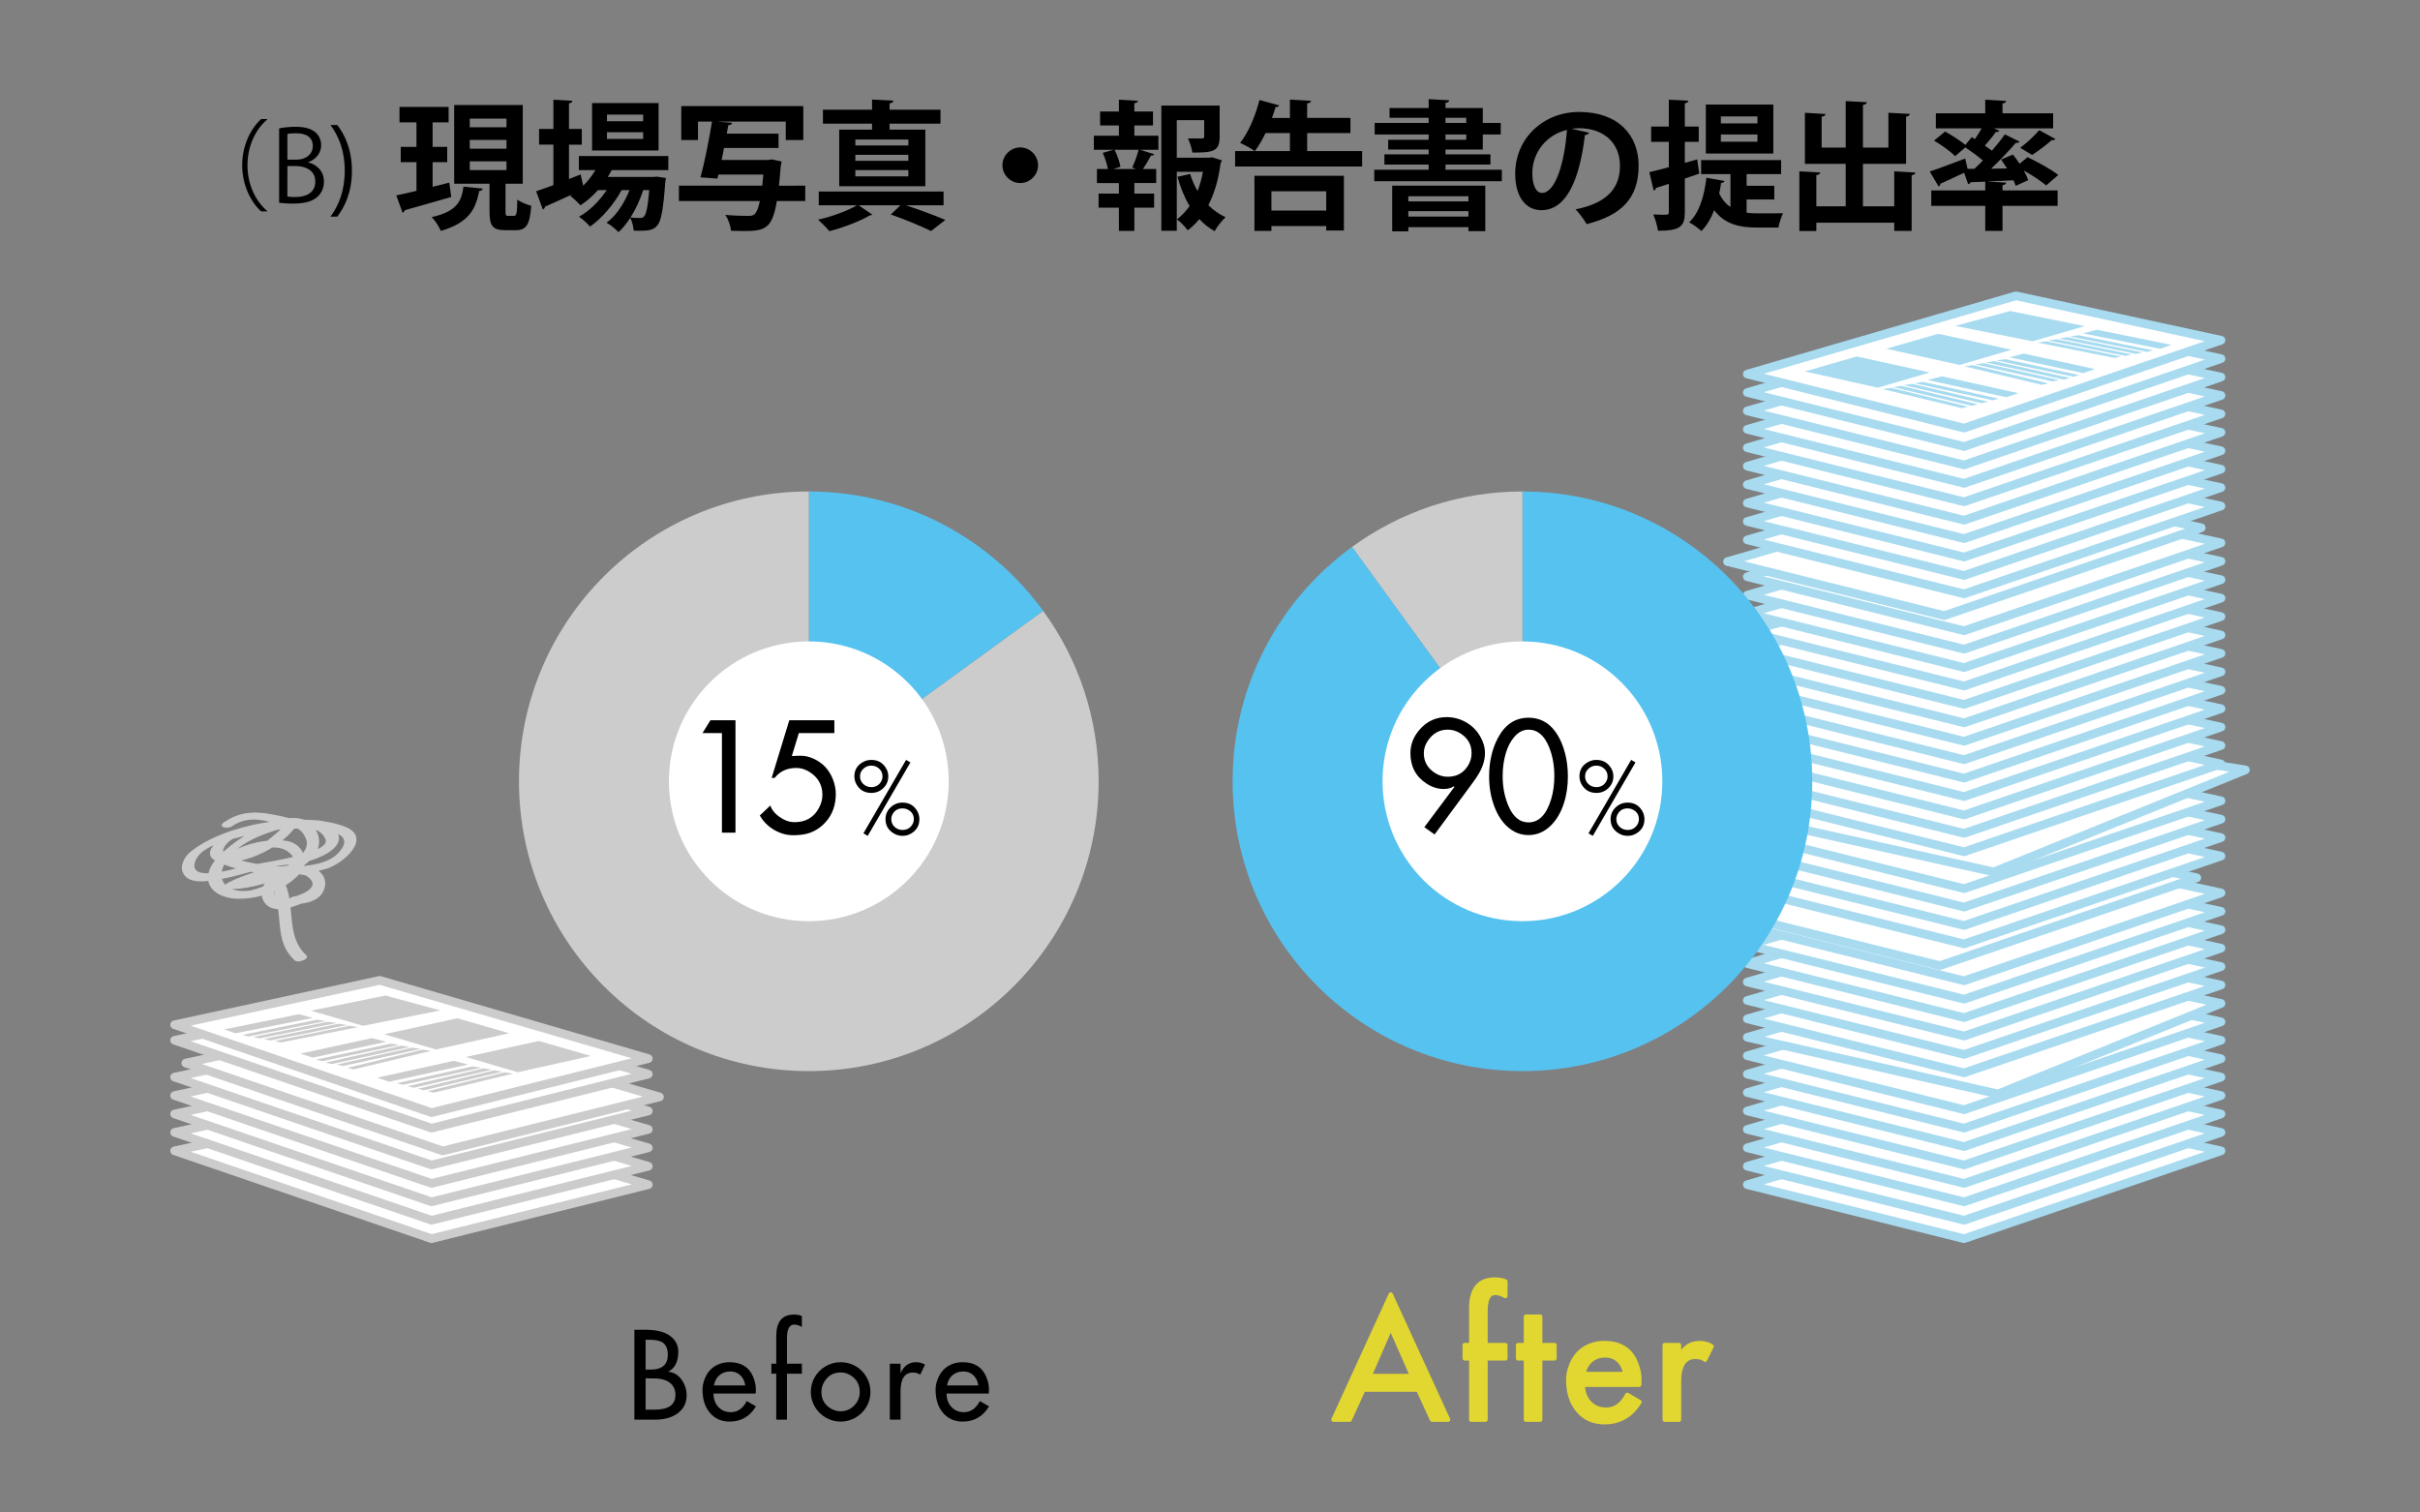 <?xml version="1.0" encoding="utf-8"?>
<!-- Generator: Adobe Illustrator 14.0.0, SVG Export Plug-In  -->
<!DOCTYPE svg PUBLIC "-//W3C//DTD SVG 1.1//EN" "http://www.w3.org/Graphics/SVG/1.1/DTD/svg11.dtd">
<svg version="1.1"
	 xmlns="http://www.w3.org/2000/svg" xmlns:xlink="http://www.w3.org/1999/xlink" xmlns:a="http://ns.adobe.com/AdobeSVGViewerExtensions/3.0/"
	 x="0px" y="0px" width="560px" height="350px" viewBox="-39.404 -22.944 560 350" enable-background="new -39.404 -22.944 560 350"
	 xml:space="preserve">
<rect x="-39.404" y="-22.944" width="560" height="350" fill="#808080" stroke="none"/>
<defs>
</defs>
<path d="M22.425,4.716c-2.512,2.092-4.563,5.933-4.563,10.577c0,4.76,2.12,8.555,4.563,10.578v0.114h-1.383
	c-2.327-2.092-4.4-5.955-4.4-10.692c0-4.736,2.073-8.6,4.4-10.692h1.383V4.716z"/>
<path d="M31.939,14.649c1.659,0.391,3.618,1.771,3.618,4.415c0,1.563-0.6,2.667-1.406,3.449c-1.175,1.149-3.064,1.655-5.714,1.655
	c-1.451,0-2.534-0.114-3.249-0.184V6.762c0.968-0.207,2.351-0.367,3.779-0.367c2.166,0,3.594,0.413,4.631,1.287
	c0.83,0.713,1.313,1.725,1.313,3.035c0,1.725-1.175,3.22-2.973,3.863V14.649z M29.152,14.006c2.327,0,3.824-1.334,3.824-3.128
	v-0.022c0-2.07-1.521-2.967-3.917-2.967c-1.014,0-1.612,0.069-1.958,0.161v5.956H29.152z M27.102,22.536
	c0.438,0.093,1.06,0.115,1.866,0.115c2.419,0,4.585-0.942,4.585-3.587c0-2.621-2.281-3.587-4.608-3.587h-1.843V22.536z"/>
<path d="M38.645,5.98c1.636,2.139,3.387,5.473,3.387,10.601c0,5.104-1.728,8.393-3.387,10.601h-1.567
	c1.867-2.553,3.295-5.933,3.295-10.624c0-4.668-1.405-7.979-3.295-10.577H38.645z"/>
<path d="M64.568,19.317l0.45,3.316c-3.896,1.127-8.049,2.318-10.753,3.059c-0.032,0.289-0.258,0.515-0.516,0.579l-1.449-3.992
	c1.288-0.258,2.898-0.644,4.669-1.063v-6.632h-3.638v-3.542h3.638V5.376h-3.928V1.803h11.365v3.573h-3.703v5.667h3.381v3.542h-3.381
	v5.698L64.568,19.317z M72.327,20.702c-0.064,0.257-0.322,0.515-0.837,0.547c-0.805,3.96-2.125,7.276-8.887,9.24
	c-0.386-0.966-1.352-2.479-2.124-3.188c5.892-1.32,6.89-3.67,7.372-7.051L72.327,20.702z M77.575,25.95
	c0,0.934,0.064,1.063,0.611,1.063h1.353c0.58,0,0.708-0.516,0.772-3.768c0.741,0.58,2.254,1.191,3.22,1.417
	c-0.322,4.442-1.191,5.666-3.573,5.666h-2.447c-2.994,0-3.638-1.095-3.638-4.378v-6.375h-8.178V1.352h15.872v18.224h-3.992V25.95z
	 M69.301,4.507v1.996h8.5V4.507H69.301z M69.301,9.434v2.028h8.5V9.434H69.301z M69.301,14.392v2.028h8.5v-2.028H69.301z"/>
<path d="M115.249,16.42h-13.104c-0.289,0.547-0.579,1.063-0.901,1.577h10.625l0.772-0.064l2.061,0.322
	c-0.032,0.29-0.097,0.644-0.161,0.934c-0.45,6.504-0.998,9.111-1.867,10.077c-0.869,0.998-1.867,1.191-4.089,1.191
	c-0.418,0-0.869,0-1.353-0.032c-0.063-0.869-0.321-2.125-0.805-2.93c-0.837,1.288-1.771,2.447-2.704,3.284
	c-0.676-0.74-1.803-1.643-2.769-2.189c2.221-1.577,4.121-4.508,5.312-7.534h-1.835c-1.706,3.188-4.604,6.601-7.309,8.436
	c-0.611-0.74-1.674-1.706-2.543-2.286c2.35-1.255,4.732-3.638,6.407-6.149h-2.029c-1.223,1.385-2.607,2.576-4.024,3.51
	c-0.579-0.612-1.706-1.706-2.414-2.222c0.193-0.097,0.386-0.193,0.579-0.322v-0.032c-2.414,1.127-4.732,2.157-6.407,2.898
	c0,0.321-0.225,0.547-0.482,0.644l-1.546-4.218c1.095-0.354,2.479-0.869,3.992-1.417v-9.368h-3.315V6.89h3.315V0.129l4.411,0.257
	c-0.032,0.322-0.258,0.483-0.805,0.58V6.89h2.962v3.639h-2.962v7.952l2.704-1.063c0.032,0.064,0.032,0.129,0.58,2.607
	c1.095-1.063,2.061-2.286,2.833-3.605h-3.831v-3.252h20.702V16.42z M112.995,0.901V11.88h-15.39V0.901H112.995z M109.421,5.119
	V3.573h-8.371v1.546H109.421z M109.421,9.208V7.662h-8.371v1.546H109.421z M109.421,21.056c-0.676,2.157-1.706,4.411-2.93,6.343
	c0.966,0.097,1.803,0.097,2.222,0.097s0.676-0.064,0.934-0.387c0.451-0.482,0.869-2.125,1.191-6.053H109.421z"/>
<path d="M146.934,20.025v3.542h-6.567c-1.063,6.311-2.608,6.954-7.599,6.954c-0.934,0-1.964-0.032-3.026-0.064
	c-0.064-1.095-0.58-2.64-1.32-3.67c2.157,0.193,4.314,0.226,5.216,0.226c1.288,0,2.061,0,2.801-3.445H117.7v-3.542h19.285
	c0.097-0.772,0.161-1.642,0.258-2.575h-10.399l-0.226,0.934l-3.928-0.29c0.934-3.349,1.996-8.757,2.672-12.91h-3.252v4.282h-3.863
	V1.609h28.236v7.856h-4.057V5.184h-15.615v0.032l3.188,0.257c-0.064,0.322-0.29,0.516-0.87,0.548l-0.354,1.964h11.977v3.316h-12.621
	c-0.16,0.934-0.354,1.867-0.547,2.769h10.817l0.838-0.129c0.032,0.032,0.097,0.032,2.221,0.483
	c-0.032,0.257-0.096,0.708-0.192,1.063c-0.129,1.706-0.29,3.22-0.419,4.539H146.934z"/>
<path d="M178.94,24.565h-8.692c3.316,1.095,6.89,2.447,9.111,3.381l-3.316,2.575c-2.157-1.063-5.795-2.607-9.305-3.831
	c0.837-0.772,1.546-1.449,2.222-2.125h-9.659l3.155,2.157c-0.129,0.097-0.354,0.193-0.611,0.193
	c-2.093,1.255-6.117,2.833-9.337,3.638c-0.611-0.772-1.771-1.932-2.607-2.672c3.154-0.677,6.954-2.093,8.982-3.316h-8.822v-3.188
	h28.88V24.565z M162.392,7.051V5.666h-11.365v-3.22h11.365v-2.35l4.959,0.257c-0.032,0.322-0.29,0.516-0.902,0.645v1.448h11.784
	v3.22h-11.784v1.385h8.274v13.104h-19.929V7.051H162.392z M170.795,10.721V9.337h-12.267v1.384H170.795z M170.795,14.263v-1.385
	h-12.267v1.385H170.795z M170.795,17.868V16.42h-12.267v1.448H170.795z"/>
<path d="M200.806,15.293c0,2.254-1.867,4.121-4.121,4.121c-2.253,0-4.121-1.867-4.121-4.121s1.868-4.121,4.121-4.121
	C199.003,11.172,200.806,13.104,200.806,15.293z"/>
<path d="M223.09,6.085v2.383h5.57v3.251h-4.218l3.252,1.03c-0.064,0.226-0.354,0.322-0.773,0.322
	c-0.45,0.869-1.191,2.125-1.835,3.091h3.059v3.252h-5.055v2.446h4.572v3.252h-4.572v5.377h-3.574v-5.377h-4.7V21.86h4.7v-2.446
	h-5.087v-3.252h2.544c-0.193-1.095-0.676-2.575-1.191-3.734l2.479-0.709h-4.54V8.468h5.795V6.085h-4.346v-3.22h4.346V0.129
	l4.411,0.257c-0.032,0.29-0.258,0.483-0.837,0.548v1.932h4.314v3.22H223.09z M223.412,16.162l-0.806-0.354
	c0.548-1.158,1.159-2.865,1.481-4.089h-5.57c0.612,1.224,1.191,2.898,1.353,3.929l-1.642,0.515H223.412z M241.056,13.458
	l2.285,0.708c-0.064,0.29-0.161,0.387-0.289,0.611c-0.451,3.542-1.353,6.891-2.834,9.756c1.159,1.159,2.479,2.125,3.993,2.769
	c-0.838,0.772-1.997,2.222-2.544,3.252c-1.32-0.74-2.512-1.674-3.542-2.801c-0.805,0.998-1.706,1.867-2.704,2.607
	c-0.547-0.837-1.642-1.932-2.479-2.543c1.127-0.869,2.125-1.899,2.931-3.091c-1.191-1.996-2.125-4.282-2.802-6.762l2.93-0.644
	c0.419,1.385,0.998,2.704,1.707,3.928c0.547-1.385,0.966-2.897,1.256-4.443h-6.054v13.651h-3.573V1.48h13.49v7.244
	c0,3.445-1.643,3.639-6.311,3.639c-0.129-0.966-0.579-2.351-1.03-3.284c1.288,0.032,2.801,0.032,3.188,0.032
	c0.45-0.032,0.579-0.097,0.579-0.451V4.861h-6.343v8.693h7.47L241.056,13.458z"/>
<path d="M263.081,12.009h12.718v3.574h-29.395v-3.574h4.507c-0.837-0.644-2.382-1.449-3.349-1.899
	c1.868-2.286,3.574-6.278,4.476-9.916l4.572,1.255c-0.097,0.258-0.387,0.419-0.837,0.387c-0.258,0.837-0.516,1.674-0.838,2.512
	h4.153v-4.25l4.895,0.289c-0.032,0.322-0.29,0.516-0.902,0.612v3.349h10.014v3.509h-10.014V12.009z M250.879,30.489v-12.75h20.702
	v12.653h-4.089v-1.03h-12.686v1.127H250.879z M259.089,7.855h-5.634c-0.772,1.578-1.61,3.026-2.479,4.153h8.113V7.855z
	 M267.492,21.313h-12.686v4.476h12.686V21.313z"/>
<path d="M295.089,16.323h13.039v2.672h-29.523v-2.672h12.588v-1.191h-10.238v-2.351h10.238v-1.127h-9.368V9.401h9.368V8.178h-12.491
	V5.505h12.491v-1.19h-9.047V2.061h9.047V0l4.766,0.257c-0.032,0.354-0.258,0.516-0.869,0.612v1.191h8.628v3.444h4.153v2.673h-4.153
	v3.477h-8.628v1.127h10.399v2.351h-10.399V16.323z M282.758,30.586V20.025h21.539v10.528H300.4V29.62h-13.908v0.966H282.758z
	 M300.4,22.473h-13.908v1.191H300.4V22.473z M286.492,27.173H300.4v-1.255h-13.908V27.173z M295.089,4.314v1.19h4.797v-1.19H295.089
	z M295.089,8.178v1.224h4.797V8.178H295.089z"/>
<path d="M328.319,7.759c-0.129,0.29-0.516,0.548-0.966,0.548c-1.32,11.011-4.54,17.386-10.078,17.386
	c-3.509,0-6.053-2.962-6.053-8.436c0-8.242,6.568-14.295,14.778-14.295c9.111,0,13.78,5.409,13.78,12.396
	c0,7.565-3.896,11.494-12.01,13.555c-0.611-0.966-1.513-2.318-2.575-3.413c7.341-1.449,10.271-4.958,10.271-10.077
	c0-5.184-3.606-8.693-9.53-8.693c-0.579,0-1.095,0.064-1.642,0.129L328.319,7.759z M323.2,7.115
	c-4.895,1.159-8.018,5.377-8.018,9.98c0,2.704,0.806,4.604,2.222,4.604C320.56,21.7,322.652,14.649,323.2,7.115z"/>
<path d="M353.34,13.94l0.482,3.284l-3.349,1.159v7.759c0,3.316-1.03,4.314-6.214,4.314c-0.128-1.03-0.611-2.704-1.095-3.767
	c0.741,0.032,1.514,0.064,2.093,0.064c1.353,0,1.514,0,1.514-0.645v-6.503l-2.962,0.934c-0.032,0.321-0.29,0.547-0.548,0.611
	l-0.998-4.25c1.256-0.289,2.802-0.708,4.508-1.159V9.884h-4.089V6.343h4.089V0.129l4.508,0.225
	c-0.032,0.322-0.226,0.516-0.806,0.612v5.377h3.22v3.541h-3.22v4.861L353.34,13.94z M364.77,23.213v3.059
	c0.869,0.129,1.803,0.161,2.769,0.161c0.934,0,4.411,0,5.666-0.032c-0.418,0.772-0.901,2.383-1.063,3.316h-4.894
	c-4.25,0-7.599-0.837-9.98-4.024c-0.74,1.932-1.739,3.605-2.962,4.829c-0.645-0.611-1.964-1.577-2.834-2.028
	c2.318-2.125,3.51-6.053,3.993-10.303l4.185,0.74c-0.063,0.29-0.321,0.451-0.772,0.451c-0.129,0.805-0.258,1.642-0.45,2.415
	c0.676,1.448,1.545,2.446,2.607,3.155v-7.599h-6.793v-3.252h18.513v3.252h-7.984v2.704h6.406v3.155H364.77z M370.951,1.255v11.334
	h-15.615V1.255H370.951z M367.28,5.602V3.992h-8.468v1.609H367.28z M367.28,9.852V8.178h-8.468v1.674H367.28z"/>
<path d="M398.934,16.71l4.894,0.289c-0.032,0.29-0.258,0.516-0.869,0.612v12.878h-4.024V28.59h-18.03v1.932h-3.928V16.71
	l4.829,0.257c-0.032,0.322-0.289,0.548-0.901,0.612v7.212h6.794v-9.82h-9.434V3.155l4.765,0.289
	c-0.032,0.322-0.29,0.516-0.901,0.612v7.147h5.57V0.45l4.894,0.258c-0.032,0.322-0.29,0.516-0.901,0.644v9.853h5.892V3.155
	l4.958,0.257c-0.032,0.322-0.258,0.516-0.869,0.645v10.914h-9.98v9.82h7.244V16.71z"/>
<path d="M424.823,19.317c-0.032,0.322-0.258,0.515-0.837,0.579v1.224h12.749v3.574h-12.749v5.795h-3.993v-5.795h-12.491V21.12
	h12.491v-2.028l-3.412,0.129c-0.064,0.258-0.29,0.419-0.548,0.451l-0.934-2.641c-2.028,0.966-4.089,1.932-5.506,2.544
	c0,0.289-0.128,0.515-0.386,0.644l-2.061-3.478c2.093-0.676,5.184-1.867,8.21-2.994l0.547,2.383h1.578
	c0.644-0.611,1.32-1.256,1.964-1.932c-1.159-0.998-2.704-2.125-4.057-3.026l-2.383,2.028c-0.998-1.063-3.155-2.608-4.861-3.606
	l2.543-2.093c1.514,0.806,3.51,2.093,4.701,3.091l1.48-1.803l0.741,0.451c0.547-0.805,1.095-1.675,1.545-2.479h-10.592V3.284h11.429
	V0.129l4.83,0.289c-0.032,0.29-0.258,0.516-0.837,0.58v2.286h11.719v3.477h-13.748l1.32,0.548c-0.161,0.257-0.515,0.321-0.837,0.289
	c-0.644,0.934-1.609,2.125-2.544,3.155c0.58,0.387,1.159,0.805,1.643,1.159c1.127-1.288,2.189-2.607,2.994-3.767l3.381,1.674
	c-0.097,0.226-0.419,0.322-0.869,0.322c-1.514,1.771-3.639,3.992-5.699,5.956l3.703-0.064c-0.451-0.708-0.935-1.416-1.385-2.061
	l2.736-1.159c0.516,0.645,1.03,1.385,1.546,2.125l1.835-1.513c2.318,1.095,5.474,2.833,7.115,4.121l-2.801,2.414
	c-1.127-0.966-3.22-2.35-5.184-3.444c0.45,0.805,0.805,1.577,1.03,2.222l-2.897,1.319c-0.129-0.386-0.29-0.805-0.516-1.287
	c-2.028,0.128-4.089,0.192-5.892,0.257v0.032L424.823,19.317z M436.253,9.24c-0.129,0.193-0.483,0.289-0.87,0.226
	c-1.158,1.063-3.154,2.543-4.539,3.444c-0.032,0-2.769-1.642-2.769-1.642c1.448-1.063,3.315-2.801,4.41-4.089L436.253,9.24z"/>
<polygon fill="#FFFFFF" stroke="#A8DBF0" stroke-width="2" stroke-linecap="round" stroke-linejoin="round" points="
	474.547,243.364 427.082,233.089 364.93,251.196 415.085,263.694 "/>
<polygon fill="#FFFFFF" stroke="#A8DBF0" stroke-width="2" stroke-linecap="round" stroke-linejoin="round" points="
	474.547,239.102 427.082,228.825 364.93,246.934 415.085,259.431 "/>
<polygon fill="#FFFFFF" stroke="#A8DBF0" stroke-width="2" stroke-linecap="round" stroke-linejoin="round" points="
	474.547,234.838 427.082,224.563 364.93,242.671 415.085,255.168 "/>
<polygon fill="#FFFFFF" stroke="#A8DBF0" stroke-width="2" stroke-linecap="round" stroke-linejoin="round" points="
	474.547,230.575 427.082,220.3 364.93,238.407 415.085,250.904 "/>
<polygon fill="#FFFFFF" stroke="#A8DBF0" stroke-width="2" stroke-linecap="round" stroke-linejoin="round" points="
	474.547,226.313 427.082,216.036 364.93,234.145 415.085,246.642 "/>
<polygon fill="#FFFFFF" stroke="#A8DBF0" stroke-width="2" stroke-linecap="round" stroke-linejoin="round" points="
	474.547,222.049 427.082,211.773 364.93,229.881 415.085,242.379 "/>
<polygon fill="#FFFFFF" stroke="#A8DBF0" stroke-width="2" stroke-linecap="round" stroke-linejoin="round" points="
	474.547,217.786 427.082,207.51 364.93,225.618 415.085,238.115 "/>
<polygon fill="#FFFFFF" stroke="#A8DBF0" stroke-width="2" stroke-linecap="round" stroke-linejoin="round" points="
	474.547,213.522 427.082,203.247 364.93,221.355 415.085,233.853 "/>
<polygon fill="#FFFFFF" stroke="#A8DBF0" stroke-width="2" stroke-linecap="round" stroke-linejoin="round" points="474.547,209.26 
	427.082,198.984 364.93,217.092 422.937,230.202 "/>
<polygon fill="#FFFFFF" stroke="#A8DBF0" stroke-width="2" stroke-linecap="round" stroke-linejoin="round" points="
	474.547,204.997 427.082,194.721 364.93,212.829 415.085,225.326 "/>
<polygon fill="#FFFFFF" stroke="#A8DBF0" stroke-width="2" stroke-linecap="round" stroke-linejoin="round" points="
	474.547,200.733 427.082,190.458 364.93,208.565 415.085,221.063 "/>
<polygon fill="#FFFFFF" stroke="#A8DBF0" stroke-width="2" stroke-linecap="round" stroke-linejoin="round" points="
	474.547,196.471 427.082,186.194 364.93,204.303 415.085,216.8 "/>
<polygon fill="#FFFFFF" stroke="#A8DBF0" stroke-width="2" stroke-linecap="round" stroke-linejoin="round" points="
	474.547,192.207 427.082,181.932 364.93,200.04 415.085,212.537 "/>
<polygon fill="#FFFFFF" stroke="#A8DBF0" stroke-width="2" stroke-linecap="round" stroke-linejoin="round" points="
	474.547,187.944 427.082,177.669 364.93,195.776 415.085,208.273 "/>
<polygon fill="#FFFFFF" stroke="#A8DBF0" stroke-width="2" stroke-linecap="round" stroke-linejoin="round" points="
	474.547,183.682 427.082,173.405 364.93,191.514 415.085,204.011 "/>
<polygon fill="#FFFFFF" stroke="#A8DBF0" stroke-width="2" stroke-linecap="round" stroke-linejoin="round" points="
	468.941,180.182 421.477,169.906 359.324,188.014 409.479,200.512 "/>
<polygon fill="#FFFFFF" stroke="#A8DBF0" stroke-width="2" stroke-linecap="round" stroke-linejoin="round" points="
	474.547,175.155 427.082,164.879 364.93,182.987 415.085,195.484 "/>
<polygon fill="#FFFFFF" stroke="#A8DBF0" stroke-width="2" stroke-linecap="round" stroke-linejoin="round" points="
	474.547,170.892 427.082,160.616 364.93,178.725 415.085,191.222 "/>
<polygon fill="#FFFFFF" stroke="#A8DBF0" stroke-width="2" stroke-linecap="round" stroke-linejoin="round" points="
	474.547,166.629 427.082,156.354 364.93,174.461 415.085,186.958 "/>
<polygon fill="#FFFFFF" stroke="#A8DBF0" stroke-width="2" stroke-linecap="round" stroke-linejoin="round" points="
	474.547,162.366 427.082,152.09 364.93,170.198 415.085,182.695 "/>
<polygon fill="#FFFFFF" stroke="#A8DBF0" stroke-width="2" stroke-linecap="round" stroke-linejoin="round" points="
	480.191,155.217 432.229,147.594 366.745,166.563 421.951,178.818 "/>
<polygon fill="#FFFFFF" stroke="#A8DBF0" stroke-width="2" stroke-linecap="round" stroke-linejoin="round" points="474.547,153.84 
	427.082,143.563 364.93,161.672 415.085,174.169 "/>
<polygon fill="#FFFFFF" stroke="#A8DBF0" stroke-width="2" stroke-linecap="round" stroke-linejoin="round" points="
	474.547,149.576 427.082,139.301 364.93,157.409 415.085,169.906 "/>
<polygon fill="#FFFFFF" stroke="#A8DBF0" stroke-width="2" stroke-linecap="round" stroke-linejoin="round" points="
	474.547,145.313 427.082,135.038 364.93,153.146 415.085,165.643 "/>
<polygon fill="#FFFFFF" stroke="#A8DBF0" stroke-width="2" stroke-linecap="round" stroke-linejoin="round" points="
	474.547,141.051 427.082,130.774 364.93,148.883 415.085,161.38 "/>
<polygon fill="#FFFFFF" stroke="#A8DBF0" stroke-width="2" stroke-linecap="round" stroke-linejoin="round" points="
	474.547,136.787 427.082,126.512 364.93,144.619 415.085,157.117 "/>
<polygon fill="#FFFFFF" stroke="#A8DBF0" stroke-width="2" stroke-linecap="round" stroke-linejoin="round" points="
	474.547,132.524 427.082,122.248 364.93,140.356 415.085,152.854 "/>
<polygon fill="#FFFFFF" stroke="#A8DBF0" stroke-width="2" stroke-linecap="round" stroke-linejoin="round" points="
	474.547,128.261 427.082,117.985 364.93,136.094 415.085,148.591 "/>
<polygon fill="#FFFFFF" stroke="#A8DBF0" stroke-width="2" stroke-linecap="round" stroke-linejoin="round" points="
	474.547,123.998 427.082,113.723 364.93,131.83 415.085,144.327 "/>
<polygon fill="#FFFFFF" stroke="#A8DBF0" stroke-width="2" stroke-linecap="round" stroke-linejoin="round" points="
	474.547,119.735 427.082,109.459 364.93,127.567 415.085,140.064 "/>
<polygon fill="#FFFFFF" stroke="#A8DBF0" stroke-width="2" stroke-linecap="round" stroke-linejoin="round" points="
	474.547,115.472 427.082,105.196 364.93,123.304 415.085,135.802 "/>
<polygon fill="#FFFFFF" stroke="#A8DBF0" stroke-width="2" stroke-linecap="round" stroke-linejoin="round" points="
	474.547,111.209 427.082,100.933 364.93,119.041 415.085,131.538 "/>
<polygon fill="#FFFFFF" stroke="#A8DBF0" stroke-width="2" stroke-linecap="round" stroke-linejoin="round" points="
	474.547,106.945 427.082,96.67 364.93,114.778 415.085,127.275 "/>
<polygon fill="#FFFFFF" stroke="#A8DBF0" stroke-width="2" stroke-linecap="round" stroke-linejoin="round" points="
	474.547,102.683 427.082,92.407 364.93,110.515 415.085,123.012 "/>
<polygon fill="#FFFFFF" stroke="#A8DBF0" stroke-width="2" stroke-linecap="round" stroke-linejoin="round" points="469.97,99.184 
	422.506,88.907 360.353,107.016 410.508,119.513 "/>
<polygon fill="#FFFFFF" stroke="#A8DBF0" stroke-width="2" stroke-linecap="round" stroke-linejoin="round" points="474.547,94.156 
	427.082,83.881 364.93,101.988 415.085,114.486 "/>
<polygon fill="#FFFFFF" stroke="#A8DBF0" stroke-width="2" stroke-linecap="round" stroke-linejoin="round" points="474.547,89.894 
	427.082,79.617 364.93,97.726 415.085,110.223 "/>
<polygon fill="#FFFFFF" stroke="#A8DBF0" stroke-width="2" stroke-linecap="round" stroke-linejoin="round" points="474.547,85.63 
	427.082,75.354 364.93,93.463 415.085,105.96 "/>
<polygon fill="#FFFFFF" stroke="#A8DBF0" stroke-width="2" stroke-linecap="round" stroke-linejoin="round" points="474.547,81.367 
	427.082,71.092 364.93,89.199 415.085,101.696 "/>
<polygon fill="#FFFFFF" stroke="#A8DBF0" stroke-width="2" stroke-linecap="round" stroke-linejoin="round" points="474.547,77.104 
	427.082,66.828 364.93,84.937 415.085,97.434 "/>
<polygon fill="#FFFFFF" stroke="#A8DBF0" stroke-width="2" stroke-linecap="round" stroke-linejoin="round" points="474.547,72.841 
	427.082,62.565 364.93,80.673 415.085,93.171 "/>
<polygon fill="#FFFFFF" stroke="#A8DBF0" stroke-width="2" stroke-linecap="round" stroke-linejoin="round" points="474.547,68.578 
	427.082,58.302 364.93,76.41 415.085,88.907 "/>
<polygon fill="#FFFFFF" stroke="#A8DBF0" stroke-width="2" stroke-linecap="round" stroke-linejoin="round" points="474.547,64.314 
	427.082,54.039 364.93,72.147 415.085,84.645 "/>
<polygon fill="#FFFFFF" stroke="#A8DBF0" stroke-width="2" stroke-linecap="round" stroke-linejoin="round" points="474.547,60.052 
	427.082,49.776 364.93,67.884 415.085,80.381 "/>
<polygon fill="#FFFFFF" stroke="#A8DBF0" stroke-width="2" stroke-linecap="round" stroke-linejoin="round" points="474.547,55.789 
	427.082,45.513 364.93,63.621 415.085,76.118 "/>
<polygon fill="#A8DBF0" points="425.766,49.024 413.049,52.474 430.942,56.032 442.998,52.529 "/>
<polygon fill="#A8DBF0" points="445.809,53.354 442.574,54.205 460.468,57.766 463.042,56.859 "/>
<polygon fill="#A8DBF0" points="441.597,54.622 439.563,54.924 457.457,58.484 458.828,58.127 "/>
<polygon fill="#A8DBF0" points="439.101,55.091 437.068,55.394 454.963,58.953 456.334,58.597 "/>
<polygon fill="#A8DBF0" points="436.606,55.561 434.575,55.863 452.469,59.423 453.84,59.065 "/>
<polygon fill="#A8DBF0" points="434.112,56.03 432.081,56.332 449.975,59.893 451.347,59.535 "/>
<polygon fill="#A8DBF0" points="409.12,54.293 397.102,57.754 414.056,61.512 426.065,57.988 "/>
<polygon fill="#A8DBF0" points="428.899,58.873 425.604,59.737 442.63,63.4 445.407,62.467 "/>
<polygon fill="#A8DBF0" points="424.609,60.164 422.567,60.458 440.35,64.221 441.807,63.862 "/>
<polygon fill="#A8DBF0" points="422.104,60.629 420.078,60.92 438.177,64.886 439.621,64.528 "/>
<polygon fill="#A8DBF0" points="419.618,61.088 417.61,61.378 435.572,65.337 437.005,64.984 "/>
<polygon fill="#A8DBF0" points="417.154,61.546 415.161,61.831 433.138,66.111 434.559,65.762 "/>
<polygon fill="#A8DBF0" points="390.259,59.537 378.244,63.014 395.122,66.773 407.139,63.25 "/>
<polygon fill="#A8DBF0" points="409.949,64.137 406.646,65.002 424.879,68.969 427.667,68.039 "/>
<polygon fill="#A8DBF0" points="405.65,65.429 403.612,65.724 421.675,69.683 423.131,69.326 "/>
<polygon fill="#A8DBF0" points="403.147,65.892 401.126,66.184 419.151,70.361 420.595,70.009 "/>
<polygon fill="#A8DBF0" points="400.666,66.353 398.662,66.64 416.837,70.957 418.268,70.606 "/>
<polygon fill="#A8DBF0" points="398.205,66.807 396.22,67.094 414.583,71.507 416,71.159 "/>
<polygon fill="#FFFFFF" stroke="#CCCCCC" stroke-width="2" stroke-linecap="round" stroke-linejoin="round" points="1,243.364 
	48.465,233.089 110.617,251.196 60.462,263.694 "/>
<polygon fill="#FFFFFF" stroke="#CCCCCC" stroke-width="2" stroke-linecap="round" stroke-linejoin="round" points="1,239.102 
	48.465,228.825 110.617,246.934 60.462,259.431 "/>
<polygon fill="#FFFFFF" stroke="#CCCCCC" stroke-width="2" stroke-linecap="round" stroke-linejoin="round" points="1,234.838 
	48.465,224.563 110.617,242.671 60.462,255.168 "/>
<polygon fill="#FFFFFF" stroke="#CCCCCC" stroke-width="2" stroke-linecap="round" stroke-linejoin="round" points="1,230.575 
	48.465,220.3 110.617,238.407 60.462,250.904 "/>
<polygon fill="#FFFFFF" stroke="#CCCCCC" stroke-width="2" stroke-linecap="round" stroke-linejoin="round" points="1,226.313 
	48.465,216.036 110.617,234.145 60.462,246.642 "/>
<polygon fill="#FFFFFF" stroke="#CCCCCC" stroke-width="2" stroke-linecap="round" stroke-linejoin="round" points="3.582,223.058 
	51.047,212.781 113.199,230.89 63.044,243.387 "/>
<polygon fill="#FFFFFF" stroke="#CCCCCC" stroke-width="2" stroke-linecap="round" stroke-linejoin="round" points="1,217.786 
	48.465,207.51 110.617,225.618 60.462,238.115 "/>
<polygon fill="#FFFFFF" stroke="#CCCCCC" stroke-width="2" stroke-linecap="round" stroke-linejoin="round" points="1,214.191 
	48.465,203.916 110.617,222.024 60.462,234.521 "/>
<polygon fill="#CCCCCC" points="49.781,207.427 62.498,210.875 44.604,214.435 32.549,210.934 "/>
<polygon fill="#CCCCCC" points="29.738,211.756 32.973,212.606 15.079,216.168 12.505,215.262 "/>
<polygon fill="#CCCCCC" points="33.95,213.024 35.983,213.326 18.09,216.887 16.719,216.529 "/>
<polygon fill="#CCCCCC" points="36.446,213.494 38.479,213.796 20.584,217.355 19.213,216.998 "/>
<polygon fill="#CCCCCC" points="38.94,213.963 40.972,214.266 23.078,217.825 21.707,217.467 "/>
<polygon fill="#CCCCCC" points="41.435,214.433 43.466,214.734 25.572,218.295 24.2,217.937 "/>
<polygon fill="#CCCCCC" points="66.427,212.696 78.445,216.156 61.491,219.913 49.481,216.392 "/>
<polygon fill="#CCCCCC" points="46.647,217.275 49.944,218.141 32.917,221.802 30.14,220.87 "/>
<polygon fill="#CCCCCC" points="50.938,218.567 52.979,218.862 35.197,222.622 33.74,222.265 "/>
<polygon fill="#CCCCCC" points="53.443,219.03 55.47,219.322 37.37,223.287 35.926,222.931 "/>
<polygon fill="#CCCCCC" points="55.929,219.491 57.937,219.78 39.975,223.739 38.542,223.386 "/>
<polygon fill="#CCCCCC" points="58.393,219.946 60.386,220.234 42.409,224.513 40.988,224.163 "/>
<polygon fill="#CCCCCC" points="85.288,217.939 97.303,221.416 80.425,225.176 68.408,221.653 "/>
<polygon fill="#CCCCCC" points="65.598,222.539 68.901,223.403 50.668,227.37 47.88,226.441 "/>
<polygon fill="#CCCCCC" points="69.897,223.83 71.935,224.126 53.872,228.084 52.416,227.729 "/>
<polygon fill="#CCCCCC" points="72.399,224.294 74.421,224.587 56.396,228.765 54.953,228.411 "/>
<polygon fill="#CCCCCC" points="74.881,224.753 76.885,225.042 58.71,229.36 57.279,229.01 "/>
<polygon fill="#CCCCCC" points="77.342,225.209 79.327,225.496 60.965,229.91 59.547,229.563 "/>
<path fill="#56C2F0" d="M312.897,90.785L312.897,90.785l-0.001,67.069l-39.415-54.251c-16.754,12.194-27.652,31.944-27.652,54.251
	c0,37.038,30.027,67.065,67.068,67.065c37.039,0,67.067-30.027,67.067-67.065C379.965,120.813,349.937,90.785,312.897,90.785z"/>
<path fill="#CCCCCC" d="M312.896,90.785c-14.733,0-28.348,4.764-39.415,12.818l39.415,54.251V90.785z"/>
<path fill="#56C2F0" d="M202.008,118.439c-12.194-16.755-31.944-27.654-54.25-27.654h-0.001v67.069L202.008,118.439z"/>
<path fill="#CCCCCC" d="M202.008,118.439l-54.251,39.415V90.785c-37.041,0-67.067,30.028-67.067,67.069
	c0,37.038,30.027,67.065,67.068,67.065c37.039,0,67.067-30.027,67.067-67.065C214.825,143.119,210.063,129.503,202.008,118.439z"/>
<circle fill="#FFFFFF" cx="147.757" cy="157.855" r="32.372"/>
<circle fill="#FFFFFF" cx="312.897" cy="157.855" r="32.372"/>
<path d="M127.656,146.695h-4.498l1.836-2.965h5.795v26.01h-3.133V146.695z"/>
<path d="M143.242,143.73h10.427v2.965h-8.215l-1.622,5.307l1.836-0.067c1.056-0.034,2.134,0.202,3.234,0.707
	c2.111,0.978,3.594,2.572,4.447,4.784c0.438,1.135,0.656,2.246,0.656,3.336c0,2.594-0.774,4.762-2.324,6.502
	c-1.707,1.921-3.875,2.932-6.503,3.032l-0.858,0.034c-1.157,0.045-2.314-0.18-3.471-0.674c-1.932-0.82-3.408-2.117-4.431-3.892
	l2.442-2.308c0.394,1.224,1.376,2.274,2.948,3.149c0.854,0.473,1.735,0.708,2.646,0.708c2.549,0,4.413-1.062,5.592-3.184
	c0.573-1.033,0.859-2.083,0.859-3.15c0-2.246-0.977-3.998-2.931-5.256c-1-0.64-2.027-0.96-3.083-0.96
	c-2.156,0-3.835,0.77-5.037,2.308h-0.69L143.242,143.73z"/>
<path d="M162.223,152.903c1.492,0,2.624,0.634,3.396,1.899c0.356,0.59,0.535,1.223,0.535,1.899c0,1.077-0.385,1.987-1.152,2.729
	s-1.693,1.113-2.778,1.113c-1.499,0-2.627-0.633-3.384-1.899c-0.356-0.597-0.534-1.244-0.534-1.943c0-1.455,0.65-2.551,1.953-3.285
	C160.862,153.074,161.518,152.903,162.223,152.903z M162.223,154.225c-0.705,0-1.313,0.236-1.822,0.709
	c-0.531,0.48-0.797,1.07-0.797,1.769c0,0.714,0.256,1.309,0.77,1.785c0.513,0.477,1.13,0.715,1.85,0.715
	c0.99,0,1.736-0.415,2.238-1.244c0.232-0.386,0.35-0.805,0.35-1.256c0-0.698-0.255-1.286-0.765-1.763
	C163.537,154.463,162.929,154.225,162.223,154.225z M170.27,152.904l1.003,0.579l-9.879,16.995l-0.998-0.586L170.27,152.904z
	 M169.438,162.782c1.507,0,2.635,0.641,3.384,1.922c0.35,0.597,0.524,1.237,0.524,1.921c0,1.47-0.647,2.58-1.943,3.329
	c-0.604,0.35-1.259,0.524-1.965,0.524c-0.698,0-1.35-0.175-1.954-0.524c-1.317-0.757-1.976-1.866-1.976-3.329
	c0-1.069,0.388-1.978,1.163-2.724C167.446,163.155,168.369,162.782,169.438,162.782z M169.438,164.125
	c-0.997,0-1.743,0.411-2.237,1.233c-0.24,0.4-0.36,0.823-0.36,1.267c0,0.706,0.255,1.297,0.764,1.773
	c0.51,0.478,1.121,0.716,1.834,0.716c0.997,0,1.75-0.411,2.26-1.233c0.24-0.386,0.36-0.805,0.36-1.256
	c0-0.975-0.437-1.699-1.31-2.172C170.349,164.234,169.911,164.125,169.438,164.125z"/>
<path d="M297.028,159.01c-0.618,0.415-1.411,0.623-2.378,0.623c-1.35,0-2.666-0.415-3.947-1.247
	c-2.485-1.617-3.729-3.964-3.729-7.041c0-2.066,0.747-3.925,2.24-5.576c1.662-1.842,3.701-2.763,6.115-2.763
	c1.606,0,3.1,0.391,4.481,1.171c1.381,0.781,2.476,1.861,3.284,3.243c0.753,1.28,1.129,2.566,1.129,3.857v0.067
	c0,1.494-0.443,3.021-1.33,4.582c-0.371,0.651-0.809,1.319-1.314,2.005l-9.013,12.229l-2.375-1.689l6.971-9.317L297.028,159.01z
	 M295.6,145.903c-2.01,0-3.594,0.938-4.75,2.813c-0.517,0.843-0.775,1.718-0.775,2.628c0,2.011,0.915,3.571,2.746,4.684
	c0.854,0.517,1.78,0.774,2.779,0.774c2.146,0,3.745-0.915,4.801-2.746c0.483-0.842,0.725-1.746,0.725-2.712
	c0-2.055-0.938-3.627-2.813-4.717C297.48,146.146,296.577,145.903,295.6,145.903z"/>
<path d="M314.299,143.141c3.481,0,6.048,1.977,7.698,5.93c0.292,0.696,0.551,1.482,0.775,2.358c0.427,1.651,0.64,3.42,0.64,5.307
	c0,2.291-0.325,4.414-0.977,6.367c-0.674,2.033-1.657,3.689-2.948,4.97c-1.505,1.482-3.234,2.224-5.188,2.224
	c-1.887,0-3.555-0.685-5.003-2.055c-1.247-1.168-2.229-2.729-2.948-4.684c-0.775-2.1-1.162-4.374-1.162-6.822
	c0-3.357,0.668-6.312,2.004-8.861C308.852,144.719,311.222,143.141,314.299,143.141z M314.299,145.903
	c-1.276,0-2.408,0.601-3.394,1.802c-0.783,0.942-1.395,2.132-1.831,3.568c-0.504,1.649-0.756,3.445-0.756,5.386
	c0,2.413,0.414,4.635,1.243,6.666c1.086,2.693,2.665,4.04,4.737,4.04c2.396,0,4.138-1.773,5.225-5.319
	c0.504-1.649,0.756-3.445,0.756-5.387c0-2.469-0.403-4.701-1.21-6.699C317.983,147.256,316.393,145.903,314.299,145.903z"/>
<path d="M330.008,152.903c1.492,0,2.624,0.634,3.396,1.899c0.356,0.59,0.535,1.223,0.535,1.899c0,1.077-0.385,1.987-1.152,2.729
	s-1.693,1.113-2.778,1.113c-1.499,0-2.627-0.633-3.384-1.899c-0.356-0.597-0.534-1.244-0.534-1.943c0-1.455,0.65-2.551,1.953-3.285
	C328.647,153.074,329.303,152.903,330.008,152.903z M330.008,154.225c-0.705,0-1.313,0.236-1.822,0.709
	c-0.531,0.48-0.797,1.07-0.797,1.769c0,0.714,0.256,1.309,0.77,1.785c0.513,0.477,1.13,0.715,1.85,0.715
	c0.99,0,1.736-0.415,2.238-1.244c0.232-0.386,0.35-0.805,0.35-1.256c0-0.698-0.255-1.286-0.765-1.763
	C331.322,154.463,330.714,154.225,330.008,154.225z M338.055,152.904l1.003,0.579l-9.879,16.995l-0.998-0.586L338.055,152.904z
	 M337.224,162.782c1.507,0,2.635,0.641,3.384,1.922c0.35,0.597,0.524,1.237,0.524,1.921c0,1.47-0.647,2.58-1.943,3.329
	c-0.604,0.35-1.259,0.524-1.965,0.524c-0.698,0-1.35-0.175-1.954-0.524c-1.317-0.757-1.976-1.866-1.976-3.329
	c0-1.069,0.388-1.978,1.163-2.724C335.231,163.155,336.154,162.782,337.224,162.782z M337.224,164.125
	c-0.997,0-1.743,0.411-2.237,1.233c-0.24,0.4-0.36,0.823-0.36,1.267c0,0.706,0.255,1.297,0.764,1.773
	c0.51,0.478,1.121,0.716,1.834,0.716c0.997,0,1.75-0.411,2.26-1.233c0.24-0.386,0.36-0.805,0.36-1.256
	c0-0.975-0.437-1.699-1.31-2.172C338.134,164.234,337.696,164.125,337.224,164.125z"/>
<path d="M107.395,284.772h2.601c2.902,0,4.991,0.646,6.267,1.94c0.862,0.871,1.294,1.914,1.294,3.127
	c0,2.336-0.791,3.881-2.372,4.636c1.608,0.135,2.839,1.06,3.692,2.776c0.404,0.817,0.606,1.707,0.606,2.668
	c0,1.896-0.776,3.352-2.331,4.366c-1.32,0.862-2.97,1.294-4.946,1.294h-4.811V284.772z M109.995,287.09v6.9h1.187
	c2.632,0,3.948-1.15,3.948-3.45c0-1.284-0.368-2.201-1.105-2.749c-0.638-0.467-1.621-0.701-2.951-0.701H109.995z M109.995,296.025
	v7.236h2.089c3.208,0,4.812-1.132,4.812-3.396c0-1.33-0.513-2.332-1.536-3.006c-0.872-0.557-2.009-0.835-3.41-0.835H109.995z"/>
<path d="M133.399,301.268l2.129,1.24c-1.42,2.345-3.454,3.517-6.104,3.517c-1.887,0-3.41-0.683-4.568-2.048
	c-1.133-1.33-1.698-3.113-1.698-5.351c0-0.79,0.17-1.621,0.512-2.493c0.629-1.608,1.685-2.727,3.167-3.355
	c0.782-0.332,1.645-0.499,2.588-0.499c2.713,0,4.537,1.142,5.472,3.424c0.439,1.069,0.642,2.089,0.606,3.059l-0.027,0.769h-9.771
	c0,1.222,0.354,2.237,1.064,3.046c0.755,0.844,1.734,1.267,2.938,1.267C131.297,303.842,132.527,302.983,133.399,301.268z
	 M133.049,297.656c-0.135-0.952-0.499-1.721-1.092-2.305c-0.629-0.62-1.415-0.93-2.358-0.93c-1.006,0-1.846,0.289-2.52,0.869
	c-0.674,0.579-1.097,1.367-1.268,2.365H133.049z"/>
<path d="M140.226,294.947h-1.132v-2.318h1.132v-6.401c0-3.315,1.37-4.973,4.11-4.973c0.674,0,1.28,0.112,1.819,0.337v2.533
	c-0.638-0.368-1.218-0.552-1.738-0.552c-1.141,0-1.712,1.042-1.712,3.126v5.93h3.45v2.318h-3.45v10.633h-2.479V294.947z"/>
<path d="M155.125,292.278c1.24,0,2.388,0.302,3.443,0.903s1.896,1.438,2.521,2.507c0.624,1.069,0.937,2.232,0.937,3.49
	c0,1.222-0.308,2.358-0.923,3.409c-0.616,1.052-1.454,1.887-2.514,2.507c-1.061,0.62-2.215,0.93-3.464,0.93
	c-1.222,0-2.367-0.308-3.437-0.923s-1.913-1.451-2.533-2.507s-0.93-2.194-0.93-3.416c0-1.249,0.305-2.401,0.916-3.457
	s1.46-1.897,2.547-2.526C152.749,292.584,153.895,292.278,155.125,292.278z M155.125,294.65c-1.688,0-2.969,0.75-3.841,2.251
	c-0.404,0.7-0.606,1.46-0.606,2.277c0,1.707,0.741,2.992,2.224,3.854c0.692,0.404,1.434,0.606,2.224,0.606
	c1.213,0,2.253-0.438,3.12-1.314s1.301-1.925,1.301-3.146c0-1.725-0.737-3.032-2.21-3.922
	C156.671,294.853,155.934,294.65,155.125,294.65z"/>
<path d="M168.987,292.629v2.21c0.764-1.706,1.949-2.561,3.558-2.561c0.827,0,1.527,0.193,2.103,0.58l-1.132,2.317
	c-0.413-0.332-0.966-0.498-1.657-0.498c-1.914,0-2.871,1.441-2.871,4.326v6.576h-2.479v-12.951H168.987z"/>
<path d="M187.337,301.268l2.129,1.24c-1.42,2.345-3.454,3.517-6.104,3.517c-1.887,0-3.41-0.683-4.568-2.048
	c-1.133-1.33-1.698-3.113-1.698-5.351c0-0.79,0.17-1.621,0.512-2.493c0.629-1.608,1.685-2.727,3.167-3.355
	c0.782-0.332,1.645-0.499,2.588-0.499c2.713,0,4.537,1.142,5.472,3.424c0.439,1.069,0.642,2.089,0.606,3.059l-0.027,0.769h-9.771
	c0,1.222,0.354,2.237,1.064,3.046c0.755,0.844,1.734,1.267,2.938,1.267C185.234,303.842,186.465,302.983,187.337,301.268z
	 M186.986,297.656c-0.135-0.952-0.499-1.721-1.092-2.305c-0.629-0.62-1.415-0.93-2.358-0.93c-1.006,0-1.846,0.289-2.52,0.869
	c-0.674,0.579-1.097,1.367-1.268,2.365H186.986z"/>
<path fill="#E2D731" stroke="#E2D731" stroke-linecap="round" stroke-linejoin="round" d="M282.418,276.614l13.279,28.966h-3.735
	l-3.188-6.954h-12.678l-3.164,6.954h-3.774L282.418,276.614z M282.411,284.229l-4.887,11.235h9.839L282.411,284.229z"/>
<path fill="#E2D731" stroke="#E2D731" stroke-linecap="round" stroke-linejoin="round" d="M301.045,291.402h-1.51v-3.09h1.51v-8.535
	c0-4.421,1.826-6.631,5.48-6.631c0.898,0,1.707,0.15,2.426,0.449v3.378c-0.852-0.491-1.624-0.736-2.318-0.736
	c-1.521,0-2.282,1.39-2.282,4.169v7.906h4.601v3.09h-4.601v14.178h-3.306V291.402z"/>
<path fill="#E2D731" stroke="#E2D731" stroke-linecap="round" stroke-linejoin="round" d="M313.705,288.313v-6.577h3.306v6.577
	h3.307v3.09h-3.307v14.178h-3.306v-14.178h-1.815v-3.09H313.705z"/>
<path fill="#E2D731" stroke="#E2D731" stroke-linecap="round" stroke-linejoin="round" d="M337.147,299.83l2.84,1.653
	c-1.894,3.126-4.606,4.689-8.141,4.689c-2.516,0-4.546-0.91-6.091-2.731c-1.51-1.772-2.265-4.15-2.265-7.133
	c0-1.055,0.228-2.162,0.684-3.324c0.838-2.145,2.246-3.636,4.223-4.475c1.042-0.443,2.191-0.665,3.449-0.665
	c3.618,0,6.05,1.521,7.296,4.564c0.587,1.426,0.856,2.785,0.809,4.079l-0.036,1.023h-13.027c0,1.63,0.473,2.983,1.42,4.062
	c1.006,1.126,2.312,1.688,3.917,1.688C334.345,303.262,335.985,302.118,337.147,299.83z M336.681,295.015
	c-0.18-1.27-0.665-2.294-1.455-3.073c-0.839-0.826-1.887-1.239-3.145-1.239c-1.342,0-2.462,0.386-3.36,1.159
	c-0.898,0.772-1.462,1.823-1.689,3.153H336.681z"/>
<path fill="#E2D731" stroke="#E2D731" stroke-linecap="round" stroke-linejoin="round" d="M349.126,288.313v2.946
	c1.018-2.275,2.599-3.414,4.743-3.414c1.103,0,2.036,0.258,2.804,0.772l-1.51,3.091c-0.551-0.442-1.288-0.665-2.21-0.665
	c-2.552,0-3.827,1.923-3.827,5.769v8.769h-3.307v-17.268H349.126z"/>
<g>
	<g>
		<path fill="#CCCCCC" d="M14.247,168.289c4.079-2.826,8.035-1.215,12.145-0.137c0.193,0.051-3.747,3.353-4.076,3.561
			c-1.206,0.764-12.027,5.059-9.781,1.303c1.976-3.305,7.599-3.315,10.977-3.777c3.678-0.502,10.602-2.228,12.409,2.049
			c1.462,3.461-16.531,5.612-19.326,6.358c-2.101,0.561-13.104,3.849-10.676-1.612c1.537-3.459,8.082-4.706,11.302-5.545
			c6.482-1.689,13.705-2.379,20.28-0.87c1.939,0.445,3.547,1.499,2.339,3.567c-1.624,2.779-4.893,3.732-7.839,4.122
			c-5.437,0.719-11.427,0.089-16.676-1.428c-1.01-0.292,0.521-0.594,1.211-0.919c1.014-0.479,2.092-0.804,3.166-1.114
			c2.274-0.659,5.493-1.252,7.55,0.291c5.484,4.117-6.345,8.573-8.768,8.974c-5.031,0.832-8.626-2.18-5.445-6.96
			c2.632-3.956,8.313-6.169,12.696-7.342c2.627-0.702,4.385-0.488,5.605,2.206c1.185,2.613-1.828,4.812-3.653,5.982
			c-3.404,2.184-8.887,4.381-13.032,4.038c0.119,0.446,0.239,0.894,0.359,1.341c2.488-1.329,5.603-1.875,8.342-2.4
			c1.43-0.273,2.874-0.438,4.322-0.564c0.818-0.063,1.637-0.063,2.454-0.004c0.394,0.066,0.786,0.132,1.18,0.198
			c2.747,1.749,1.986,3.376-2.282,4.88c-0.245,0.572-0.491,1.146-0.736,1.719c1.104-0.144,2.186-0.387,3.268-0.651
			c-0.265-0.474-0.529-0.948-0.794-1.422c-2.008,0.932-5.93,2.818-6.698-0.416c-0.127-0.532,0.019-1.22,0.231-1.712
			c-0.599,1.384,0.319,3.218,0.542,4.646c0.755,4.842,0.092,9.063,3.956,12.651c0.789,0.732,3.521-0.385,2.684-1.162
			c-4.525-4.201-2.717-10.344-4.55-15.704c-0.665-1.945-3.146-3.066-4.736-1.327c-1.368,1.497-1.459,3.74-0.027,5.23
			c2.382,2.48,7.404,0.182,9.771-0.916c1.572-0.729,0.557-1.752-0.794-1.422c-0.824,0.201-1.639,0.39-2.482,0.499
			c-1.025,0.134-2.574,1.545-0.736,1.719c2.289,0.218,6.063-0.343,7.332-2.631c1.334-2.405,0.335-4.761-2.191-5.629
			c-5.496-1.89-14.945,0.836-19.875,3.469c-0.908,0.485-0.517,1.269,0.359,1.341c5.602,0.465,24.167-4.851,20.389-13.188
			c-4.015-8.858-21.683,2.69-24.443,7.841c-2.466,4.6,1.313,7.308,5.474,7.577c5.01,0.326,11.117-1.771,14.619-5.394
			c3.08-3.186,1.094-7.599-3.094-8.024c-4.845-0.492-10.995,1.028-14.714,4.298c-0.302,0.265-0.449,0.81,0.025,1.002
			c7.166,2.891,16.867,3.422,24.275,1.227c4.098-1.214,10.867-7.36,4.182-9.824c-9.836-3.626-27.663-0.639-35.674,5.964
			c-1.367,1.126-2.569,3.347-1.508,5.064c1.414,2.288,4.957,1.717,7.191,1.406c3.943-0.547,7.764-1.859,11.626-2.785
			c2.94-0.704,6.037-0.732,9.006-1.344c3.905-0.804,12.052-4.288,5.897-8.857c-1.836-1.363-5.518-0.787-7.602-0.698
			c-4.254,0.183-8.521,0.868-12.669,1.807c-2.97,0.673-4.849,1.603-6.711,4.063c-1.341,1.772-0.449,3.232,1.557,3.543
			c6.144,0.95,15.026-3.7,18.169-8.866c0.26-0.427-0.039-0.788-0.479-0.881c-6.001-1.26-11.149-3.164-16.643,0.642
			C10.808,168.46,13.284,168.956,14.247,168.289L14.247,168.289z"/>
	</g>
</g>
</svg>

